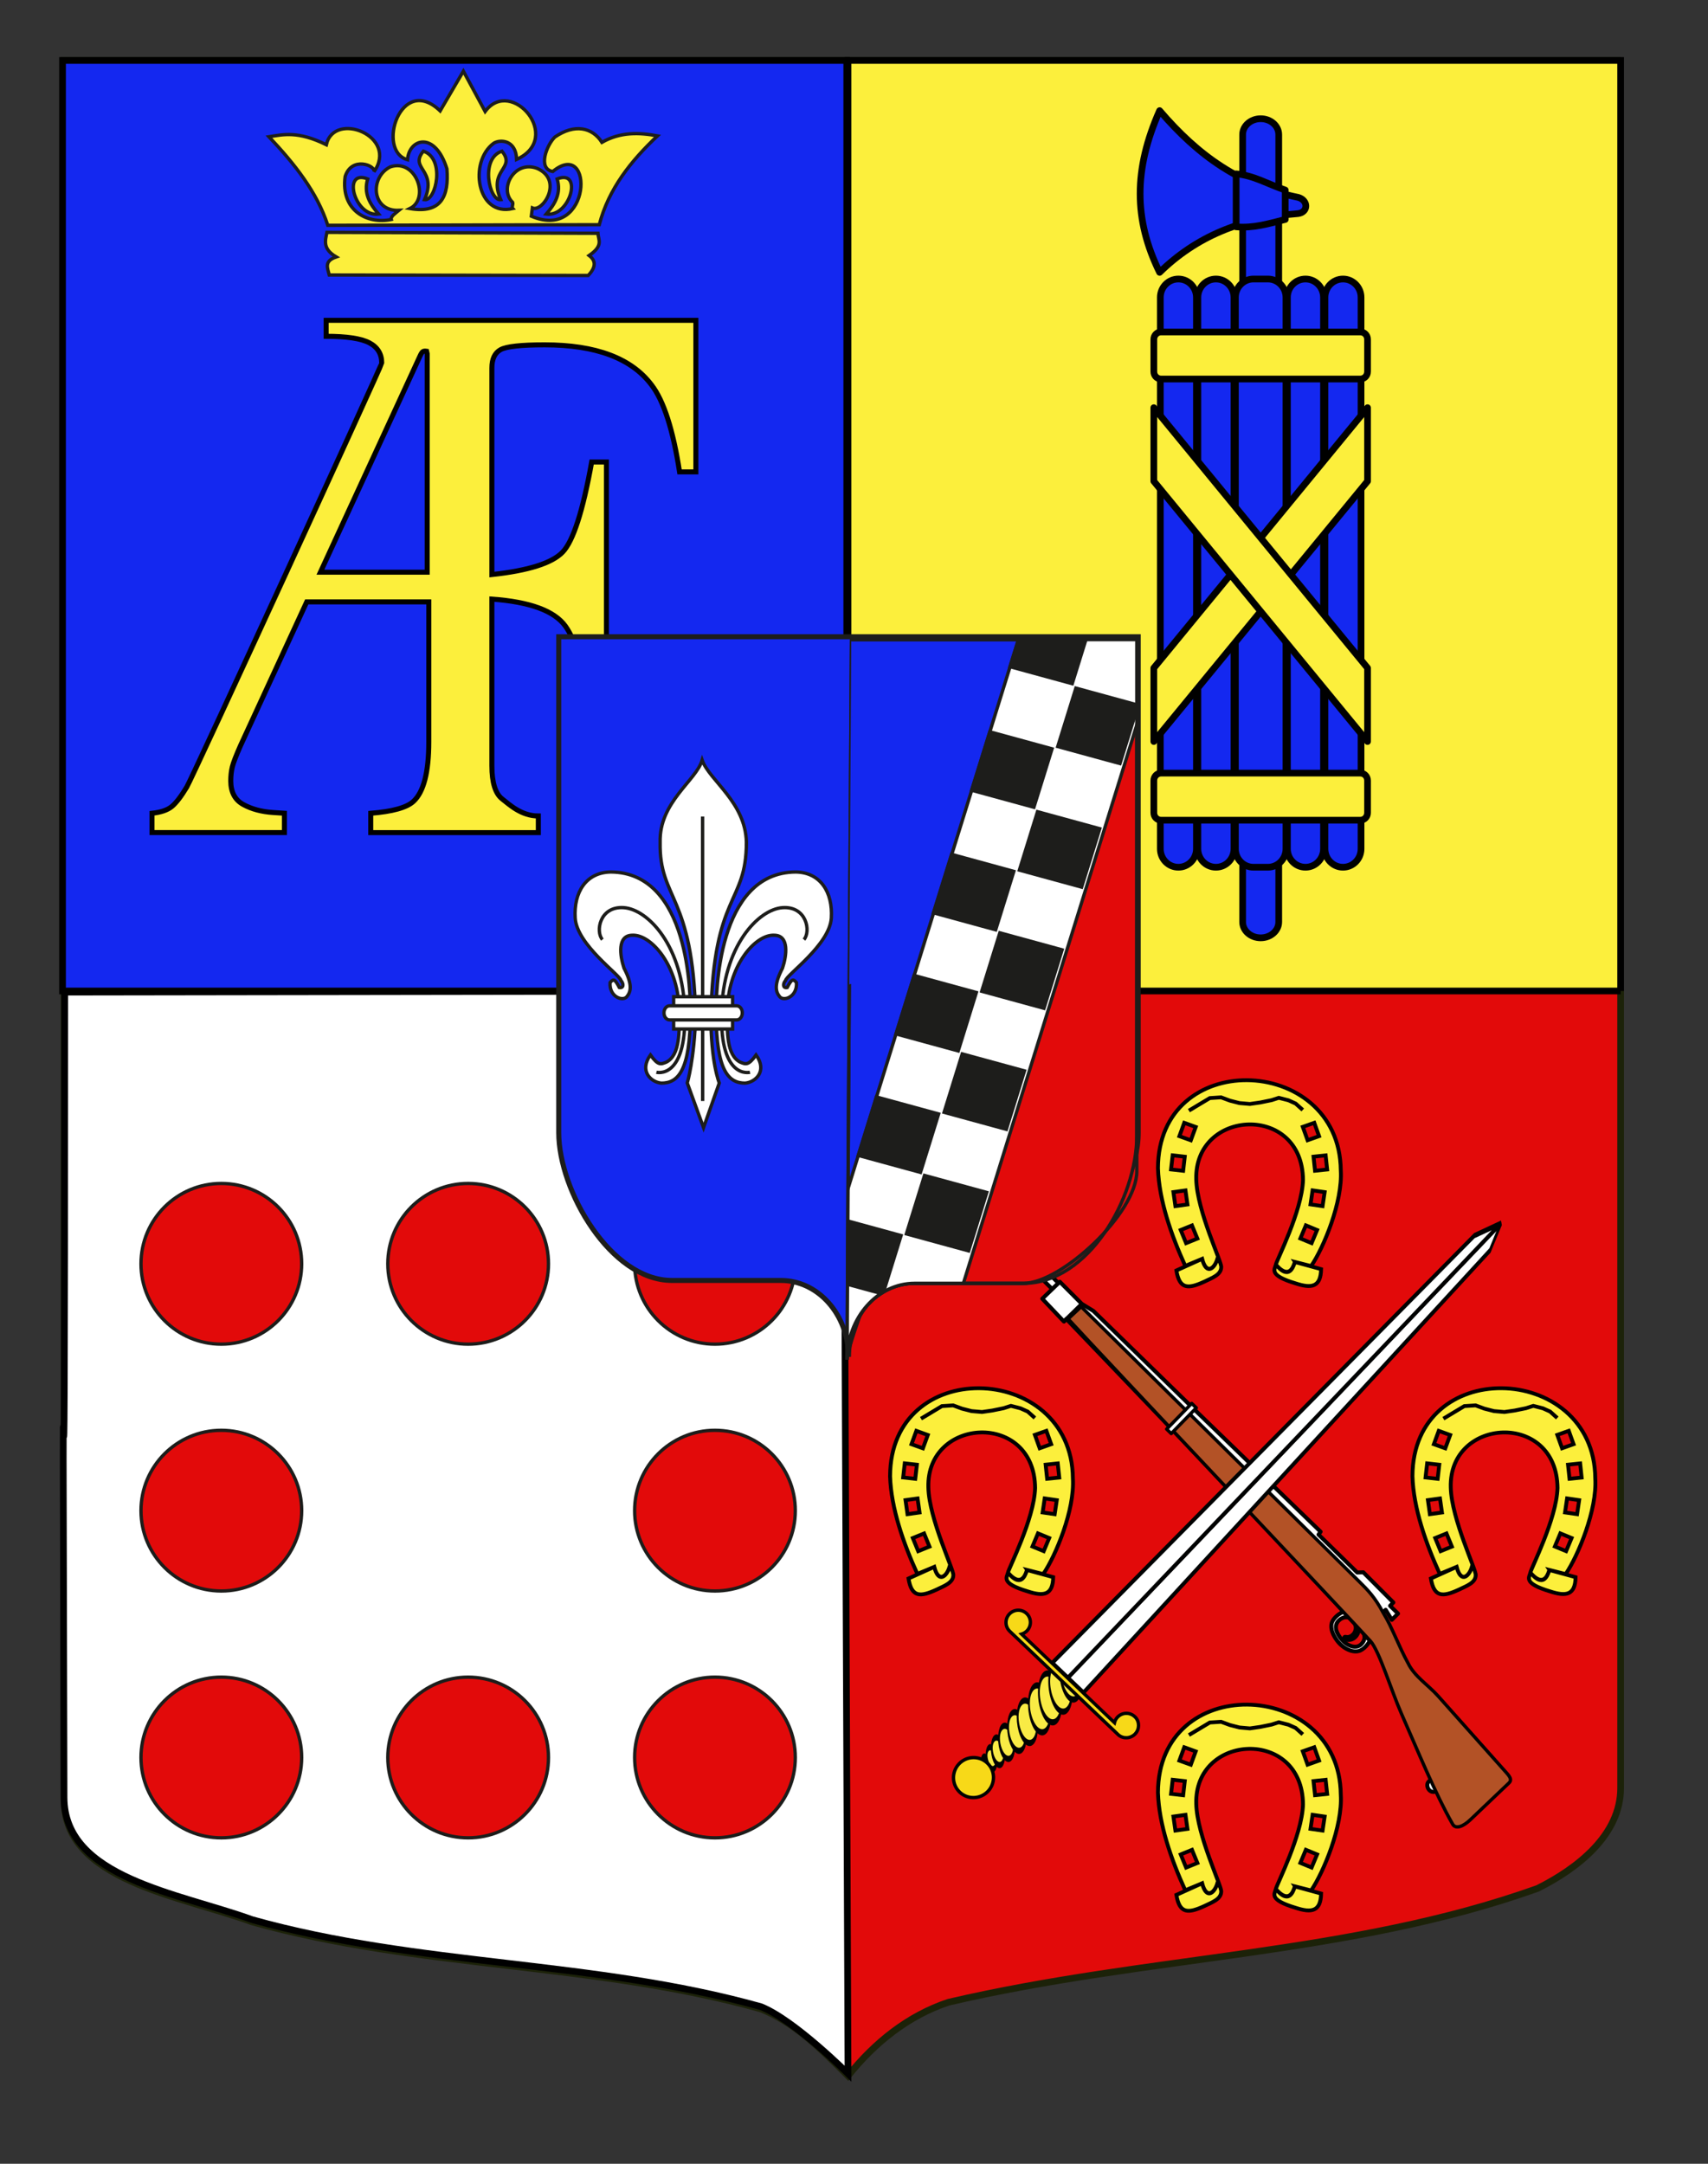 <?xml version="1.0" encoding="utf-8"?>
<!-- Generator: Adobe Illustrator 15.1.0, SVG Export Plug-In . SVG Version: 6.00 Build 0)  -->
<!DOCTYPE svg PUBLIC "-//W3C//DTD SVG 1.1//EN" "http://www.w3.org/Graphics/SVG/1.1/DTD/svg11.dtd">
<svg version="1.1" id="Autre_blason_Dardel3_xA0_Image_1_"
	 xmlns="http://www.w3.org/2000/svg" xmlns:xlink="http://www.w3.org/1999/xlink" x="0px" y="0px" width="255.118px"
	 height="323.15px" viewBox="0 0 255.118 323.15" enable-background="new 0 0 255.118 323.15" xml:space="preserve">
<rect x="0" y="0" width="255.118" height="323.15" fill="#333333" stroke="none"/>
<path fill="#E20A0A" stroke="#1C2209" d="M242.069,9.028c-78,0-154.505,0-232.505,0c0,135.583,0,149.083,0,259.751
	c0,12.043,17.099,14.25,28.101,18.25c25,7,51,6,76,13c5,2,9,6,12.998,10c4-5,9-9,15-11c30-7,60-7,88-17c6-3,12.406-8,12.406-15
	C242.069,243.486,242.069,145.403,242.069,9.028"/>
<polyline fill="#FCEF3C" stroke="#000000" points="242.069,148 126.667,148 126.667,9.028 242.069,9.028 242.069,148 "/>
<polyline fill="#1428F0" stroke="#000000" points="126.478,148 9.34,148 9.34,9.028 126.478,9.028 126.478,148 "/>
<path fill="#FFFFFF" stroke="#000000" d="M9.667,148.172c0,135.583-0.426-0.172-0.102,120.271c0.032,12.043,17.098,14.25,28.1,18.25
	c25,7,51,6,76,13c5,2,13,10,13,10L126,148L9.667,148.172z"/>
<g id="Licteur" transform="translate(0,-2.325)">
	<path id="path2855-4" fill="#1428F0" stroke="#000000" stroke-linecap="round" stroke-linejoin="round" d="M188.305,20.055
		c-1.489,0-2.696,1.062-2.696,2.37v117.591c0,1.311,1.207,2.37,2.696,2.37c1.488,0,2.695-1.061,2.695-2.37V22.425
		C191,21.116,189.793,20.055,188.305,20.055L188.305,20.055z"/>
	<path id="main_fasce" fill="#1428F0" stroke="#000000" stroke-linecap="round" stroke-linejoin="round" d="M187.227,43.995h2.156
		c1.488,0,2.697,1.229,2.697,2.745v82.357c0,1.519-1.209,2.745-2.697,2.745h-2.156c-1.489,0-2.697-1.228-2.697-2.745V46.74
		C184.53,45.224,185.738,43.995,187.227,43.995L187.227,43.995z"/>
	<path id="lateral-fasce" fill="#1428F0" stroke="#000000" stroke-linecap="round" stroke-linejoin="round" d="M176.01,43.995
		L176.01,43.995c1.488,0,2.697,1.229,2.697,2.745v82.357c0,1.519-1.209,2.745-2.697,2.745l0,0c-1.489,0-2.695-1.228-2.695-2.745
		V46.74C173.315,45.224,174.521,43.995,176.01,43.995L176.01,43.995z"/>
	<path id="lateral-fasce_1_" fill="#1428F0" stroke="#000000" stroke-linecap="round" stroke-linejoin="round" d="M181.62,43.995
		L181.62,43.995c1.488,0,2.696,1.229,2.696,2.745v82.357c0,1.519-1.208,2.745-2.696,2.745l0,0c-1.49,0-2.697-1.228-2.697-2.745
		V46.74C178.922,45.224,180.129,43.995,181.62,43.995L181.62,43.995z"/>
	<path id="lateral-fasce_2_" fill="#1428F0" stroke="#000000" stroke-linecap="round" stroke-linejoin="round" d="M194.993,43.995
		L194.993,43.995c1.488,0,2.694,1.229,2.694,2.745v82.357c0,1.519-1.206,2.745-2.694,2.745l0,0c-1.49,0-2.697-1.228-2.697-2.745
		V46.74C192.295,45.224,193.502,43.995,194.993,43.995L194.993,43.995z"/>
	<path id="lateral-fasce_3_" fill="#1428F0" stroke="#000000" stroke-linecap="round" stroke-linejoin="round" d="M200.6,43.995
		L200.6,43.995c1.488,0,2.695,1.229,2.695,2.745v82.357c0,1.519-1.207,2.745-2.695,2.745l0,0c-1.489,0-2.696-1.228-2.696-2.745
		V46.74C197.904,45.224,199.111,43.995,200.6,43.995L200.6,43.995z"/>
	<path id="ribbon-horizontal" fill="#FCEF3C" stroke="#000000" stroke-linecap="round" stroke-linejoin="round" d="M173.422,51.901
		h29.766c0.598,0,1.078,0.49,1.078,1.098v4.832c0,0.606-0.48,1.099-1.078,1.099h-29.766c-0.596,0-1.078-0.49-1.078-1.099V53
		C172.342,52.393,172.829,51.901,173.422,51.901z"/>
	<path id="ribbon-horizontal_1_" fill="#FCEF3C" stroke="#000000" stroke-linecap="round" stroke-linejoin="round" d="
		M173.422,117.788h29.766c0.598,0,1.078,0.492,1.078,1.099v4.832c0,0.605-0.48,1.099-1.078,1.099h-29.766
		c-0.596,0-1.078-0.491-1.078-1.099v-4.832C172.342,118.28,172.829,117.788,173.422,117.788L173.422,117.788z"/>
	<polygon id="ribbon-diagonal" fill="#FCEF3C" stroke="#000000" stroke-linecap="round" stroke-linejoin="round" points="
		172.342,102.085 204.266,63.211 204.266,63.211 204.266,74.193 172.342,113.066 	"/>
	<polygon id="ribbon-diagonal_1_" fill="#FCEF3C" stroke="#000000" stroke-linecap="round" stroke-linejoin="round" points="
		204.266,102.085 172.342,63.211 172.342,63.211 172.342,74.193 204.266,113.066 	"/>
	<path id="axe-1" fill="#1428F0" stroke="#000000" stroke-linecap="round" stroke-linejoin="round" d="M193.915,34.221
		c1.51-0.219,1.51-1.977,0-2.416c-8.629-1.757-14.884-6.147-20.707-12.958c-3.883,8.785-3.883,16.251,0,24.157
		C178.598,37.735,185.286,34.88,193.915,34.221L193.915,34.221z"/>
	<path id="axe-2" fill="#1428F0" stroke="#000000" stroke-linecap="round" stroke-linejoin="round" d="M191.971,30.707V35.1
		c-2.588,0.66-4.746,1.317-7.333,1.1v-7.906C187.227,28.511,189.383,29.829,191.971,30.707L191.971,30.707z"/>
</g>
<g id="Monogramme">
	<path fill="#FCEF3C" stroke="#000000" stroke-width="0.75" d="M22.703,121.461c1.344-0.146,2.336-0.488,2.977-1.024
		c0.641-0.536,1.383-1.507,2.227-2.913c0.844-1.405,29.109-62.936,29.109-63.304c0-1.367-0.617-2.376-1.852-3.023
		c-1.234-0.646-3.383-0.971-6.445-0.971v-2.388h55.222v22.638h-2.438c-0.971-6.288-2.363-10.615-4.18-12.982
		C94.318,53.497,88.997,51.5,81.36,51.5c-3.538,0-5.736,0.241-6.598,0.725c-0.861,0.48-1.291,1.39-1.291,2.722v30.863
		c5.469-0.593,8.992-1.71,10.57-3.357c1.578-1.645,3.023-6.131,4.336-13.454h2.203v38.337h-2.203
		c-0.969-6.916-2.273-11.521-3.914-13.813s-5.305-3.645-10.992-4.05v24.89c0,2.516,0.516,4.17,1.547,4.965
		c1.031,0.796,2.828,2.535,5.391,2.535v2.486H55.375v-2.887c3.25-0.258,5.375-0.851,6.375-1.773
		c1.531-1.406,2.297-4.364,2.297-8.877V89.892H45.814l-9.893,21.471c-0.656,1.479-1.062,2.534-1.219,3.162
		c-0.156,0.629-0.234,1.332-0.234,2.107c0,1.664,0.625,2.84,1.875,3.522c1.25,0.685,2.734,1.082,4.453,1.193l1.688,0.108v2.886
		H22.703V121.461z M63.812,52.844l-0.092-0.389c-0.246-0.037-0.432-0.019-0.555,0.058c-0.123,0.073-0.275,0.312-0.46,0.722
		l-14.846,32.22h15.953V52.844z"/>
</g>
<g id="Couronne">
	<path fill="#FCEF3C" stroke="#1D1D1B" stroke-width="0.5" d="M54.923,26.725c-3.889-1.552-1.986,5.742,1.628,5.246
		C55.221,30.454,54.278,28.823,54.923,26.725z"/>
	<path fill="#FCEF3C" stroke="#1D1D1B" stroke-width="0.5" d="M63.238,22.576c-2.176,2.653,2.14,2.707,0.176,7.249
		C65.124,30.04,66.541,23.664,63.238,22.576z"/>
	<path fill="#FCEF3C" stroke="#1D1D1B" stroke-width="0.5" d="M74.971,22.576c2.176,2.653-2.14,2.707-0.176,7.249
		C73.085,30.04,71.669,23.664,74.971,22.576z"/>
	<path fill="#FCEF3C" stroke="#1D1D1B" stroke-width="0.5" d="M83.219,26.725c3.89-1.552,1.986,5.742-1.627,5.246
		C82.922,30.454,83.864,28.823,83.219,26.725z"/>
	<path fill="#FCEF3C" stroke="#1D1D1B" stroke-width="0.5" d="M40.175,20.424c3.812,4.036,7.181,8.26,8.786,13.225l40.548-0.088
		c1.404-5.373,4.731-9.524,8.698-13.269c-2.768-0.513-5.535-0.609-8.302,0.967c-1.438-2.258-4.09-2.815-7.029-0.79
		c-1.213,1.181-2.619,4.75-0.308,5.141c6.225-5.124,5.867,10.532-3.207,6.677l0.159-1.23c1.543,0.695,4.663-4.096,0.763-5.887
		c-3.413-1.362-5.83,3.028-3.715,5.044c0.12,0.263-0.167,0.723,0.025,0.933c-5.387,1.267-6.61-6.987-2.855-9.752
		c0.992-0.628,3.353-0.488,3.427,2.416c7.095-3.227-0.798-12.432-4.7-7.161l-3.251-6.02l-3.47,5.933
		c-5.878-5.653-9.613,5.979-4.876,7.292c0.221-3.169,4.122-4.335,5.886,1.36c0.322,4.096-0.839,6.738-5.535,5.933
		c3.024-1.479,0.93-7.494-2.899-6.238c-3.108,1.504-2.873,6.679,1.273,6.501c-0.541,0.454-1.265,0.908-1.142,1.362
		c-3.523,0.756-7.596-1.271-6.897-6.414c0.976-3.081,4.618-1.638,4.305-0.703c3.734-5.322-5.942-9.176-7.117-4.042
		C44.516,19.531,42.311,20.088,40.175,20.424z"/>
	<path fill="#FCEF3C" stroke="#1D1D1B" stroke-width="0.5" d="M48.834,34.702l40.474,0.139c0.058,0.992,0.873,1.812-1.314,3.32
		c0.981,0.735,1.091,1.688-0.138,2.978l-38.676-0.07c-0.234-0.996-0.845-2.055,1.038-2.698
		C48.148,37.147,48.583,35.924,48.834,34.702z"/>
</g>
<g id="Tourteux">
	<circle fill="#E20A0A" stroke="#1D1D1B" stroke-width="0.5" cx="33.059" cy="188.744" r="12"/>
	<circle fill="#E20A0A" stroke="#1D1D1B" stroke-width="0.5" cx="69.925" cy="188.744" r="12"/>
	<circle fill="#E20A0A" stroke="#1D1D1B" stroke-width="0.5" cx="106.792" cy="188.744" r="12"/>
	<circle fill="#E20A0A" stroke="#1D1D1B" stroke-width="0.5" cx="106.792" cy="225.609" r="12"/>
	<circle fill="#E20A0A" stroke="#1D1D1B" stroke-width="0.5" cx="69.925" cy="262.474" r="12"/>
	<circle fill="#E20A0A" stroke="#1D1D1B" stroke-width="0.5" cx="106.792" cy="262.474" r="12"/>
	<circle fill="#E20A0A" stroke="#1D1D1B" stroke-width="0.5" cx="33.059" cy="262.474" r="12"/>
	<circle fill="#E20A0A" stroke="#1D1D1B" stroke-width="0.5" cx="33.059" cy="225.609" r="12"/>
</g>
<g id="Mousquet_1_">
	<g transform="matrix(0.969,-0.697,-0.702,-0.97,104.43,442.135)">
		<path id="_39023440" fill="#FFFFFF" stroke="#010101" stroke-width="0.5" stroke-linejoin="round" d="M160.005,148.65
			c0.062-0.424-0.749-0.982-1.138-1.229l-0.279,1.766C158.912,149.125,159.946,149.057,160.005,148.65z"/>
		<polygon id="_39022408" fill="#FFFFFF" stroke="#010101" stroke-width="0.5" stroke-linejoin="round" points="158.866,147.421 
			159.465,143.664 158.394,143.512 157.362,150.023 158.43,150.174 158.587,149.186 		"/>
		<path id="_39021056" fill="#FFFFFF" stroke="#010101" stroke-width="0.5" stroke-linejoin="round" d="M164.593,86.866
			c-0.368-0.659-1.451-0.977-2.068-0.292c-0.186,0.203-0.109,0.588,0.129,0.331c0.198-0.238,0.529-0.323,0.838-0.284
			c0.572,0.071,0.936,0.493,1.023,0.922C164.542,87.308,164.569,87.082,164.593,86.866z"/>
		<path id="_39019424" fill="#FFFFFF" stroke="#010101" stroke-width="0.5" stroke-linejoin="round" d="M162.039,86.935
			c0.095-1.081,0.76-2.012,1.598-1.89c0.562,0.081,0.942,0.364,1.062,0.891c0.05-0.457,0.09-0.85,0.122-1.161
			c-0.065-0.032-0.948-0.45-1.702-0.291c-0.923,0.194-1.571,1.387-1.627,2.547c-0.042,0.821,0.124,2.019,0.953,2.444
			c0.509,0.262,1.296,0.294,1.821,0.149c0.043-0.359,0.087-0.71,0.125-1.046c-0.191,0.343-0.596,0.547-1.092,0.523
			C162.148,89.041,161.958,87.903,162.039,86.935L162.039,86.935z"/>
		<path id="_39017600" fill="#FFFFFF" stroke="#010101" stroke-width="0.5" stroke-linejoin="round" d="M168.184,86.674
			l-3.362-1.902c-0.247,2.489-1.19,10.066-1.789,15.289c-1.901,14.338-3.462,25.488-5.393,39.396l-0.44-0.067l-0.52,3.876
			l3.02,0.435l0.613-3.835l0.651-1.56l3.014-17.361l3.828-21.547l-0.422-0.138l1.143-6.658l0.63-0.416l0.833-5.249l-0.574-0.099
			l0.234-1.365l-1.09-0.18l0.113,1.459L168.184,86.674L168.184,86.674z"/>
		<path id="_39016696" fill="#FFFFFF" stroke="#010101" stroke-width="0.5" stroke-linejoin="round" d="M159.911,139.803
			l6.807-41.006"/>
		
			<line id="_39015752" fill="none" stroke="#010101" stroke-width="0.5" stroke-linejoin="round" x1="160.314" y1="139.863" x2="157.087" y2="139.374"/>
		<path id="_39008720" fill="#FFFFFF" stroke="#010101" stroke-width="0.5" stroke-linejoin="round" d="M160.416,64.711
			c-0.978,0.283-0.53,1.742,0.291,1.5"/>
	</g>
	<path id="Crosse" fill="#B35226" stroke="#010101" stroke-width="0.5" stroke-linejoin="round" d="M206.62,240.896
		c1.26,2.009,2.352,5.062,3.676,7.453c0.975,2.04,3.017,3.275,4.517,4.96l10.174,11.416c0.656,0.723,0.836,1.159,0.386,1.568
		l-5.721,5.446c-1.043,1.014-2.234,1.527-2.691,0.666c-2.612-4.592-5.226-11.014-7.666-16.553c-1.459-3.312-3.28-9.312-4.601-10.771
		c-1.985-2.242-40.907-43.465-45.153-48.115l1.947-1.818l41.65,41.168C204.249,237.424,205.352,238.499,206.62,240.896
		L206.62,240.896z"/>
	<polygon id="_39010280" fill="#FFFFFF" stroke="#010101" stroke-width="0.5" stroke-linejoin="round" points="178.686,210.259 
		174.945,214.1 174.261,213.431 178.002,209.592 	"/>
</g>
<g id="Epee">
	<g id="g14761" transform="matrix(0.546,0,0,1.851,11.607,-34.301)">
		<path id="path13003" fill="#F9EB45" stroke="#010202" stroke-width="0.5" d="M247.683,160.295
			c-0.448,0.124-0.555,0.504-0.233,0.847c0.322,0.343,0.949,0.519,1.398,0.394c0.451-0.126,0.555-0.505,0.233-0.848
			C248.76,160.345,248.134,160.169,247.683,160.295z"/>
		<path id="path13001" fill="#F9EB45" stroke="#010202" stroke-width="0.5" d="M249.197,159.556c-0.612,0.17-0.759,0.68-0.329,1.138
			c0.433,0.458,1.278,0.693,1.887,0.522c0.612-0.17,0.759-0.681,0.329-1.139C250.654,159.619,249.811,159.384,249.197,159.556z"/>
		<path id="path12999" fill="#F9EB45" stroke="#010202" stroke-width="0.5" d="M250.79,158.792
			c-0.777,0.216-0.967,0.857-0.426,1.431c0.541,0.574,1.604,0.866,2.381,0.649c0.775-0.216,0.967-0.857,0.426-1.431
			C252.63,158.867,251.563,158.576,250.79,158.792z"/>
		<path id="path12997" fill="#F9EB45" stroke="#010202" stroke-width="0.5" d="M252.933,157.858
			c-0.94,0.261-1.176,1.034-0.524,1.725c0.648,0.691,1.937,1.039,2.875,0.777c0.945-0.262,1.181-1.035,0.526-1.726
			C255.161,157.944,253.874,157.595,252.933,157.858z"/>
		<path id="path12995" fill="#F9EB45" stroke="#010202" stroke-width="0.5" d="M255.566,156.775
			c-1.103,0.307-1.385,1.209-0.63,2.016c0.763,0.807,2.27,1.21,3.372,0.903c1.104-0.307,1.385-1.21,0.627-2.016
			C258.175,156.872,256.668,156.467,255.566,156.775z"/>
		<path id="path12993" fill="#F9EB45" stroke="#010202" stroke-width="0.5" d="M258.297,155.851
			c-1.217,0.338-1.529,1.328-0.698,2.21c0.829,0.882,2.484,1.324,3.7,0.985c1.215-0.339,1.527-1.328,0.7-2.212
			C261.168,155.953,259.511,155.512,258.297,155.851z"/>
		<path id="path13007" fill="#F9EB45" stroke="#010202" stroke-width="0.5" d="M261.505,154.643
			c-1.342,0.374-1.69,1.467-0.773,2.443c0.916,0.974,2.749,1.462,4.088,1.088c1.342-0.374,1.69-1.468,0.773-2.443
			S262.845,154.268,261.505,154.643z"/>
		<path id="path14755" fill="#F9EB45" stroke="#010202" stroke-width="0.5" d="M264.286,153.684
			c-1.398,0.389-1.761,1.531-0.805,2.548c0.956,1.017,2.868,1.525,4.266,1.135c1.398-0.389,1.763-1.53,0.804-2.548
			C267.594,153.803,265.684,153.294,264.286,153.684z"/>
		<path id="path14757" fill="#F9EB45" stroke="#010202" stroke-width="0.5" d="M267.125,152.787
			c-1.414,0.393-1.777,1.544-0.813,2.569c0.967,1.026,2.891,1.539,4.299,1.145c1.414-0.393,1.776-1.543,0.813-2.569
			C270.46,152.907,268.536,152.394,267.125,152.787z"/>
		<path id="path14759" fill="#F9EB45" stroke="#010202" stroke-width="0.5" d="M270.061,151.997
			c-1.339,0.374-1.686,1.467-0.77,2.443c0.916,0.974,2.748,1.462,4.088,1.088c1.342-0.374,1.688-1.468,0.773-2.443
			C273.236,152.11,271.405,151.622,270.061,151.997z"/>
	</g>
	<path id="path12871" fill="#F7D918" stroke="#010202" stroke-width="0.5" d="M143.252,263.419
		c-1.143,1.198-1.104,3.088,0.088,4.226c1.189,1.135,3.08,1.083,4.223-0.114s1.104-3.088-0.086-4.223
		C146.286,262.171,144.395,262.222,143.252,263.419z"/>
	<g id="g19142" transform="matrix(0.616,0,0,1.576,9.593,0.142)">
		<path id="path14773" fill="#FFFFFF" stroke="#010202" stroke-width="0.5" d="M247.143,160.307l-3.779-1.409l105.064-43.083
			l-2.719,2.594L247.143,160.307L247.143,160.307L247.143,160.307L247.143,160.307z"/>
		<path id="path19140" fill="#FFFFFF" stroke="#010202" stroke-width="0.5" d="M239.585,157.49l3.781,1.409l105.062-43.083
			l-6.5,1.185L239.585,157.49L239.585,157.49L239.585,157.49L239.585,157.49z"/>
	</g>
	<path id="path12875" fill="#F7D918" stroke="#010202" stroke-width="0.5" d="M169.616,256.491c0.613,0.699,0.594,1.773-0.062,2.464
		c-0.664,0.696-1.742,0.767-2.473,0.169c-0.006-0.004-0.018-0.016-0.021-0.021l-0.199-0.189l-15.918-15.178l-0.014-0.012
		c-0.034-0.029-0.07-0.068-0.104-0.102c-0.728-0.691-0.75-1.847-0.055-2.577c0.695-0.729,1.852-0.761,2.576-0.067
		c0.726,0.689,0.75,1.848,0.055,2.576c-0.229,0.238-0.512,0.404-0.809,0.492l13.875,13.229c0.074-0.298,0.228-0.588,0.455-0.828
		c0.695-0.729,1.852-0.762,2.576-0.069C169.538,256.417,169.581,256.45,169.616,256.491z"/>
</g>
<g id="Fers_a_cheval">
	<g id="Fer" transform="matrix(1.151,3.8985753e-3,-3.8726445e-3,1.143,-871.622,209.675)">
		<path id="polygon16360" fill="#FCEF3C" stroke="#000000" stroke-width="0.5" d="M918.943-45.437
			c-5.814-0.019-11.517,3.724-11.513,11.537c0.143,4.188,1.764,8.767,3.584,12.756l2.188-0.929c0.605,2.28,1.737,1.09,2.011-0.148
			c0.005,0.041,0.012,0.073,0.017,0.101c-0.005-0.015-0.009-0.024-0.015-0.045c-0.327,1.275-1.433,2.369-2.013,0.092l-3.337,1.531
			c0.416,2.487,1.548,2.418,3.636,1.444c0.987-0.49,2.165-0.89,2.18-1.891c0.107-0.634-3.173-7.316-3.277-11.462
			c-0.294-9.213,13.748-10.018,13.853,0.035c-0.117,4.081-3.387,10.475-3.483,11.056c-0.113,0.612-1.028,1.379,2.566,2.449
			c2.082,0.682,3.263,0.478,3.304-1.871l-3.373-0.916c0.139,0.205,0.002-0.005,0.003-0.008l2.076,0.529
			c1.615-2.407,4.076-8.422,3.804-12.525C931.061-41.395,924.942-45.419,918.943-45.437z M927.693-39.899l0.629,1.742l-1.487,0.537
			l-0.629-1.744L927.693-39.899z M910.822-39.839l1.489,0.535l-0.629,1.743l-1.487-0.532L910.822-39.839z M929.184-35.649
			l0.201,1.843l-1.571,0.171l-0.201-1.841L929.184-35.649z M909.33-35.588l1.572,0.173l-0.203,1.845l-1.571-0.174L909.33-35.588z
			 M927.505-31.072l1.566,0.225l-0.265,1.835l-1.565-0.225L927.505-31.072z M911.009-31.008l0.263,1.834l-1.563,0.223l-0.264-1.834
			L911.009-31.008z M926.647-26.497l1.46,0.603l-0.706,1.715l-1.462-0.601L926.647-26.497z M911.87-26.435l0.705,1.715l-1.46,0.602
			l-0.706-1.715L911.87-26.435z M922.828-21.286c0.204,0.177,1.678,2.197,2.406-0.42C924.529-19.201,923.031-21.1,922.828-21.286z"
			/>
		<polyline id="polyline16362" fill="#FCEF3C" stroke="#000000" stroke-width="0.5" points="911.419,-41.433 912.775,-42.261 
			914.131,-43.085 915.589,-43.184 916.732,-42.761 917.978,-42.444 919.331,-42.332 920.685,-42.534 922.143,-42.839 
			923.082,-43.148 924.329,-42.831 925.264,-42.409 926.195,-41.573 		"/>
	</g>
	<g id="Fer_1_" transform="matrix(1.151,3.8985753e-3,-3.8726445e-3,1.143,-871.622,209.675)">
		<path id="polygon16360_1_" fill="#FCEF3C" stroke="#000000" stroke-width="0.5" d="M919.217,36.148
			c-5.816-0.018-11.517,3.725-11.513,11.538c0.141,4.188,1.763,8.767,3.584,12.755l2.188-0.929c0.605,2.28,1.738,1.089,2.011-0.149
			c0.006,0.041,0.012,0.073,0.016,0.102c-0.003-0.015-0.007-0.024-0.015-0.045c-0.327,1.275-1.432,2.369-2.013,0.092l-3.336,1.531
			c0.416,2.488,1.548,2.418,3.636,1.444c0.985-0.49,2.165-0.89,2.18-1.891c0.107-0.633-3.173-7.316-3.277-11.462
			c-0.295-9.211,13.747-10.016,13.853,0.036c-0.117,4.081-3.387,10.475-3.485,11.055c-0.112,0.612-1.027,1.379,2.568,2.449
			c2.08,0.682,3.263,0.478,3.304-1.871l-3.373-0.915c0.138,0.204,0-0.005,0.003-0.008l2.077,0.529
			c1.614-2.408,4.074-8.422,3.804-12.526C931.336,40.19,925.216,36.166,919.217,36.148z M927.968,41.688l0.629,1.742l-1.487,0.537
			l-0.629-1.744L927.968,41.688z M911.096,41.748l1.487,0.535l-0.629,1.743l-1.485-0.533L911.096,41.748z M929.459,45.939
			l0.201,1.843l-1.57,0.171l-0.203-1.841L929.459,45.939z M909.606,45.999l1.572,0.173l-0.203,1.845l-1.571-0.174L909.606,45.999z
			 M927.781,50.516l1.565,0.225l-0.265,1.835l-1.564-0.225L927.781,50.516z M911.284,50.579l0.264,1.834l-1.564,0.224l-0.264-1.834
			L911.284,50.579z M926.92,55.091l1.462,0.601l-0.705,1.716l-1.462-0.601L926.92,55.091z M912.145,55.15l0.707,1.715l-1.461,0.603
			l-0.707-1.715L912.145,55.15z M923.102,60.299c0.204,0.177,1.679,2.197,2.406-0.42C924.804,62.384,923.306,60.487,923.102,60.299z
			"/>
		<polyline id="polyline16362_1_" fill="#FCEF3C" stroke="#000000" stroke-width="0.5" points="911.694,40.152 913.051,39.327 
			914.406,38.502 915.864,38.405 917.007,38.824 918.253,39.141 919.606,39.255 920.96,39.053 922.418,38.748 923.356,38.44 
			924.604,38.757 925.539,39.176 926.47,40.014 		"/>
	</g>
	<g id="Fer_2_" transform="matrix(1.151,3.8985753e-3,-3.8726445e-3,1.143,-871.622,209.675)">
		<path id="polygon16360_2_" fill="#FCEF3C" stroke="#000000" stroke-width="0.5" d="M952.104-5.305
			c-5.816-0.018-11.517,3.725-11.513,11.538c0.141,4.188,1.764,8.766,3.584,12.755l2.188-0.929c0.605,2.279,1.738,1.089,2.011-0.149
			c0.006,0.041,0.012,0.073,0.016,0.102c-0.003-0.015-0.009-0.024-0.015-0.045c-0.327,1.275-1.432,2.369-2.013,0.092l-3.336,1.531
			c0.417,2.488,1.549,2.418,3.637,1.444c0.985-0.49,2.165-0.89,2.179-1.891c0.108-0.633-3.172-7.316-3.276-11.46
			c-0.294-9.213,13.747-10.018,13.853,0.035c-0.117,4.081-3.389,10.475-3.483,11.055c-0.113,0.612-1.027,1.379,2.566,2.449
			c2.081,0.682,3.263,0.478,3.304-1.871l-3.374-0.915c0.138,0.204,0-0.005,0.003-0.009l2.078,0.529
			c1.613-2.408,4.074-8.422,3.803-12.526C964.223-1.263,958.103-5.287,952.104-5.305z M960.855,0.235l0.629,1.742l-1.487,0.537
			l-0.629-1.744L960.855,0.235z M943.983,0.295l1.487,0.535l-0.63,1.743l-1.485-0.532L943.983,0.295z M962.346,4.486l0.201,1.843
			l-1.57,0.171l-0.203-1.841L962.346,4.486z M942.493,4.546l1.572,0.173l-0.203,1.845l-1.571-0.174L942.493,4.546z M960.668,9.063
			l1.565,0.225l-0.265,1.835l-1.564-0.225L960.668,9.063z M944.171,9.126l0.264,1.834l-1.564,0.224l-0.264-1.834L944.171,9.126z
			 M959.807,13.638l1.462,0.601l-0.705,1.716l-1.464-0.601L959.807,13.638z M945.032,13.698l0.707,1.715l-1.461,0.602l-0.707-1.715
			L945.032,13.698z M955.99,18.846c0.204,0.177,1.679,2.197,2.406-0.419C957.691,20.931,956.193,19.034,955.99,18.846z"/>
		<polyline id="polyline16362_2_" fill="#FCEF3C" stroke="#000000" stroke-width="0.5" points="944.581,-1.299 945.938,-2.126 
			947.293,-2.951 948.751,-3.049 949.894,-2.628 951.14,-2.312 952.493,-2.198 953.847,-2.4 955.305,-2.705 956.244,-3.013 
			957.491,-2.696 958.426,-2.275 959.357,-1.439 		"/>
	</g>
	<g id="Fer_3_" transform="matrix(1.151,3.8985753e-3,-3.8726445e-3,1.143,-871.622,209.675)">
		<path id="polygon16360_3_" fill="#FCEF3C" stroke="#000000" stroke-width="0.5" d="M884.313-5.072
			C878.5-5.09,872.797-1.347,872.801,6.466c0.143,4.188,1.764,8.766,3.584,12.755l2.188-0.929c0.605,2.28,1.737,1.089,2.011-0.15
			c0.005,0.042,0.012,0.073,0.017,0.102c-0.005-0.015-0.009-0.024-0.015-0.045c-0.327,1.275-1.433,2.369-2.013,0.092l-3.337,1.531
			c0.416,2.488,1.548,2.418,3.636,1.444c0.987-0.49,2.165-0.89,2.18-1.891c0.107-0.633-3.173-7.316-3.277-11.462
			c-0.294-9.214,13.748-10.02,13.853,0.034c-0.117,4.08-3.387,10.476-3.483,11.055c-0.113,0.612-1.027,1.379,2.566,2.449
			c2.082,0.682,3.263,0.478,3.304-1.871l-3.373-0.915c0.139,0.204,0.002-0.005,0.003-0.009l2.076,0.53
			c1.615-2.408,4.074-8.422,3.803-12.526C896.432-1.031,890.312-5.055,884.313-5.072z M893.064,0.466l0.629,1.742l-1.487,0.537
			L891.577,1L893.064,0.466z M876.193,0.524l1.488,0.537l-0.629,1.743l-1.486-0.533L876.193,0.524z M894.555,4.717l0.201,1.843
			l-1.57,0.169l-0.201-1.84L894.555,4.717z M874.701,4.777l1.573,0.171l-0.203,1.845l-1.571-0.174L874.701,4.777z M892.877,9.295
			l1.566,0.225l-0.265,1.835l-1.565-0.225L892.877,9.295z M876.38,9.357l0.263,1.834l-1.563,0.224l-0.264-1.834L876.38,9.357z
			 M892.017,13.87l1.461,0.601l-0.706,1.716l-1.462-0.601L892.017,13.87z M877.241,13.929l0.705,1.715l-1.46,0.603l-0.706-1.715
			L877.241,13.929z M888.199,19.078c0.204,0.177,1.678,2.197,2.406-0.42C889.9,21.163,888.401,19.265,888.199,19.078z"/>
		<polyline id="polyline16362_3_" fill="#FCEF3C" stroke="#000000" stroke-width="0.5" points="876.79,-1.069 878.145,-1.893 
			879.502,-2.72 880.96,-2.817 882.103,-2.397 883.349,-2.08 884.703,-1.967 886.056,-2.169 887.514,-2.474 888.453,-2.782 
			889.7,-2.464 890.635,-2.045 891.566,-1.21 		"/>
	</g>
</g>
<g id="Ecusson">
	<path id="Abime" fill="#1428F0" stroke="#1D1D1B" stroke-width="0.75" d="M126.737,202.645c0-6.301,4.526-11.416,10.1-11.416
		c5.574,0,10.703,0,16.276,0c5.571,0,16.9-11.977,16.9-22.058V95.096H83.458v74.075c0,8.673,7.767,22.058,16.902,22.058
		c5.575,0,10.707,0,16.277,0C122.211,191.229,126.737,196.344,126.737,202.645z"/>
	<g>
		<path id="Abime_1_" fill="#1428F0" stroke="#1D1D1B" stroke-width="0.5" d="M126.526,203.075c0-6.301,4.525-11.417,10.1-11.417
			s10.703,0,16.276,0c5.571,0,16.899-15.753,16.899-22.058V95.524h-42.619C127.181,95.523,126.526,196.774,126.526,203.075z"/>
		<path id="Abime_2_" fill="#E20A0A" stroke="#1D1D1B" stroke-width="0.5" d="M126.526,203.075c0-6.301,4.525-11.417,10.1-11.417
			s10.703,0,16.276,0c9.655,0,16.899-12.719,16.899-22.058V95.524C169.801,95.523,126.526,196.774,126.526,203.075z"/>
		<g>
			<g>
				<g>
					<defs>
						<path id="SVGID_1_" d="M126.526,203.075c0-6.301,4.525-11.417,10.1-11.417s10.703,0,16.276,0
							c5.571,0,16.899-10.434,16.899-16.737V95.523h-42.619C127.181,95.523,126.526,196.774,126.526,203.075z"/>
					</defs>
					<clipPath id="SVGID_2_">
						<use xlink:href="#SVGID_1_"  overflow="visible"/>
					</clipPath>
					<g id="Echhiquete" clip-path="url(#SVGID_2_)">
						<polyline fill="#FFFFFF" stroke="#1D1D1B" stroke-width="0.5" points="139.685,205.22 119.751,199.769 153.578,90.853 
							173.512,96.305 139.685,205.22 						"/>
						<polygon fill="#1D1D1B" stroke="#1D1D1B" stroke-width="0.5" points="162.866,93.379 160.155,102.106 150.858,99.564 
							153.568,90.836 						"/>
						<polygon fill="#1D1D1B" stroke="#1D1D1B" stroke-width="0.5" points="170,105.311 167.289,114.036 157.991,111.492 
							160.702,102.767 						"/>
						<polygon fill="#1D1D1B" stroke="#1D1D1B" stroke-width="0.5" points="157.141,111.837 154.431,120.563 145.133,118.02 
							147.844,109.294 						"/>
						<polygon fill="#1D1D1B" stroke="#1D1D1B" stroke-width="0.5" points="164.268,123.766 161.559,132.49 152.26,129.948 
							154.969,121.224 						"/>
						<polygon fill="#1D1D1B" stroke="#1D1D1B" stroke-width="0.5" points="151.431,130.14 148.721,138.866 139.424,136.323 
							142.133,127.597 						"/>
						<polygon fill="#1D1D1B" stroke="#1D1D1B" stroke-width="0.5" points="158.645,141.856 155.934,150.584 146.635,148.041 
							149.345,139.313 						"/>
						<polygon fill="#1D1D1B" stroke="#1D1D1B" stroke-width="0.5" points="145.836,148.226 143.127,156.951 133.828,154.409 
							136.537,145.684 						"/>
						<polygon fill="#1D1D1B" stroke="#1D1D1B" stroke-width="0.5" points="153.024,159.935 150.315,168.663 141.017,166.121 
							143.725,157.395 						"/>
						<polygon fill="#1D1D1B" stroke="#1D1D1B" stroke-width="0.5" points="140.2,166.367 137.49,175.093 128.192,172.551 
							130.903,163.825 						"/>
						<polygon fill="#1D1D1B" stroke="#1D1D1B" stroke-width="0.5" points="147.393,178.09 144.683,186.817 135.382,184.274 
							138.092,175.548 						"/>
						<polygon fill="#1D1D1B" stroke="#1D1D1B" stroke-width="0.5" points="134.592,184.527 131.883,193.251 122.586,190.709 
							125.296,181.983 						"/>
						<polygon fill="#1D1D1B" stroke="#1D1D1B" stroke-width="0.5" points="141.758,196.234 139.047,204.962 129.748,202.419 
							132.458,193.691 						"/>
					</g>
					<use xlink:href="#SVGID_1_"  overflow="visible" fill="none" stroke="#1D1D1B" stroke-width="0.5" stroke-miterlimit="10"/>
				</g>
			</g>
		</g>
	</g>
	<g id="Fleur_de_lys">
		<g>
			<path id="path4230" fill="#FFFFFF" stroke="#1D1D1B" stroke-width="0.5" d="M103.121,151.229c0-2.524-0.083-20.928-11.886-21.002
				c-3.702,0.052-5.556,3.033-5.32,6.885c0.243,3.973,6.69,8.47,6.837,9.321c0.463,0.527,0.381,1.178-0.244,1.051
				c-0.624-1.169-0.828-1.404-1.381-0.746c-0.155,2.118,1.872,2.87,2.497,2.118c0.625-0.754,0.873-1.795-0.416-4.265
				c-0.625-1.872-1.041-4.915,1.249-4.915c2.82-0.149,7,4.615,7,11.555c0,2.757,0.148,6.358-1.949,7.404
				c-0.79,0.307-1.188,0.557-2.356-1.082c-1.705,2.385,0.041,4.059,1.633,4.208C101.172,161.758,103.121,160.121,103.121,151.229z"
				/>
			<path id="path3470" fill="#FFFFFF" stroke="#1D1D1B" stroke-width="0.5" d="M106.966,151.229c0-2.524,0.082-20.928,11.885-21.002
				c3.702,0.052,5.556,3.033,5.321,6.885c-0.243,3.973-6.69,8.47-6.837,9.321c-0.463,0.527-0.38,1.178,0.244,1.051
				c0.625-1.169,0.828-1.404,1.381-0.746c0.155,2.118-1.872,2.87-2.497,2.118c-0.625-0.754-0.873-1.795,0.416-4.265
				c0.625-1.872,1.041-4.915-1.249-4.915c-2.82-0.149-7,4.615-7,11.555c0,2.757-0.148,6.358,1.948,7.404
				c0.791,0.307,1.188,0.557,2.357-1.082c1.705,2.385-0.041,4.059-1.633,4.208C108.914,161.758,106.966,160.121,106.966,151.229z"/>
			<g id="g2416">
				<path id="path3464" fill="#FFFFFF" stroke="#1D1D1B" stroke-width="0.5" d="M104.877,113.525
					c-0.875,3.043-6.433,6.264-6.275,12.259c-0.158,8.606,4.908,7.751,5.302,25.893c-0.187,6.551-1.249,10.062-1.249,10.062
					l2.43,6.672l2.35-6.672c0,0-1.271-3.042-1.25-10.062c0.395-18.375,5.302-16.584,5.302-25.893
					C111.344,119.789,105.97,116.567,104.877,113.525z"/>
				<path id="path5008" fill="#FFFFFF" stroke="#1D1D1B" stroke-width="0.5" d="M104.942,121.947
					c0.009,42.486,0.009,42.486,0.009,42.486l0,0l0,0"/>
			</g>
		</g>
		<g id="Sans_fond">
			<path id="path4996" fill="none" stroke="#1D1D1B" stroke-width="0.5" d="M89.981,140.327c-1.061-1.194-0.424-5.012,3.183-4.774
				c3.608,0.239,8.913,5.729,9.125,15.754c0.212,10.022-4.244,8.83-4.244,8.83"/>
			<path id="path4236" fill="none" stroke="#1D1D1B" stroke-width="0.5" d="M120.082,140.327c1.062-1.194,0.425-5.012-3.183-4.774
				c-3.607,0.239-8.913,5.729-9.125,15.754c-0.212,10.022,4.244,8.83,4.244,8.83"/>
		</g>
		<g id="Anneau">
			<path id="rect1932" fill="#FFFFFF" stroke="#1D1D1B" stroke-width="0.5" d="M100.622,148.855h8.803v4.825h-8.803V148.855
				L100.622,148.855z"/>
			<path id="rect1930" fill="#FFFFFF" stroke="#1D1D1B" stroke-width="0.5" d="M100.014,150.213h10.019
				c0.466,0,0.842,0.471,0.842,1.054c0,0.584-0.376,1.054-0.842,1.054h-10.019c-0.467,0-0.842-0.47-0.842-1.054
				C99.172,150.684,99.547,150.213,100.014,150.213z"/>
		</g>
	</g>
</g>
</svg>
